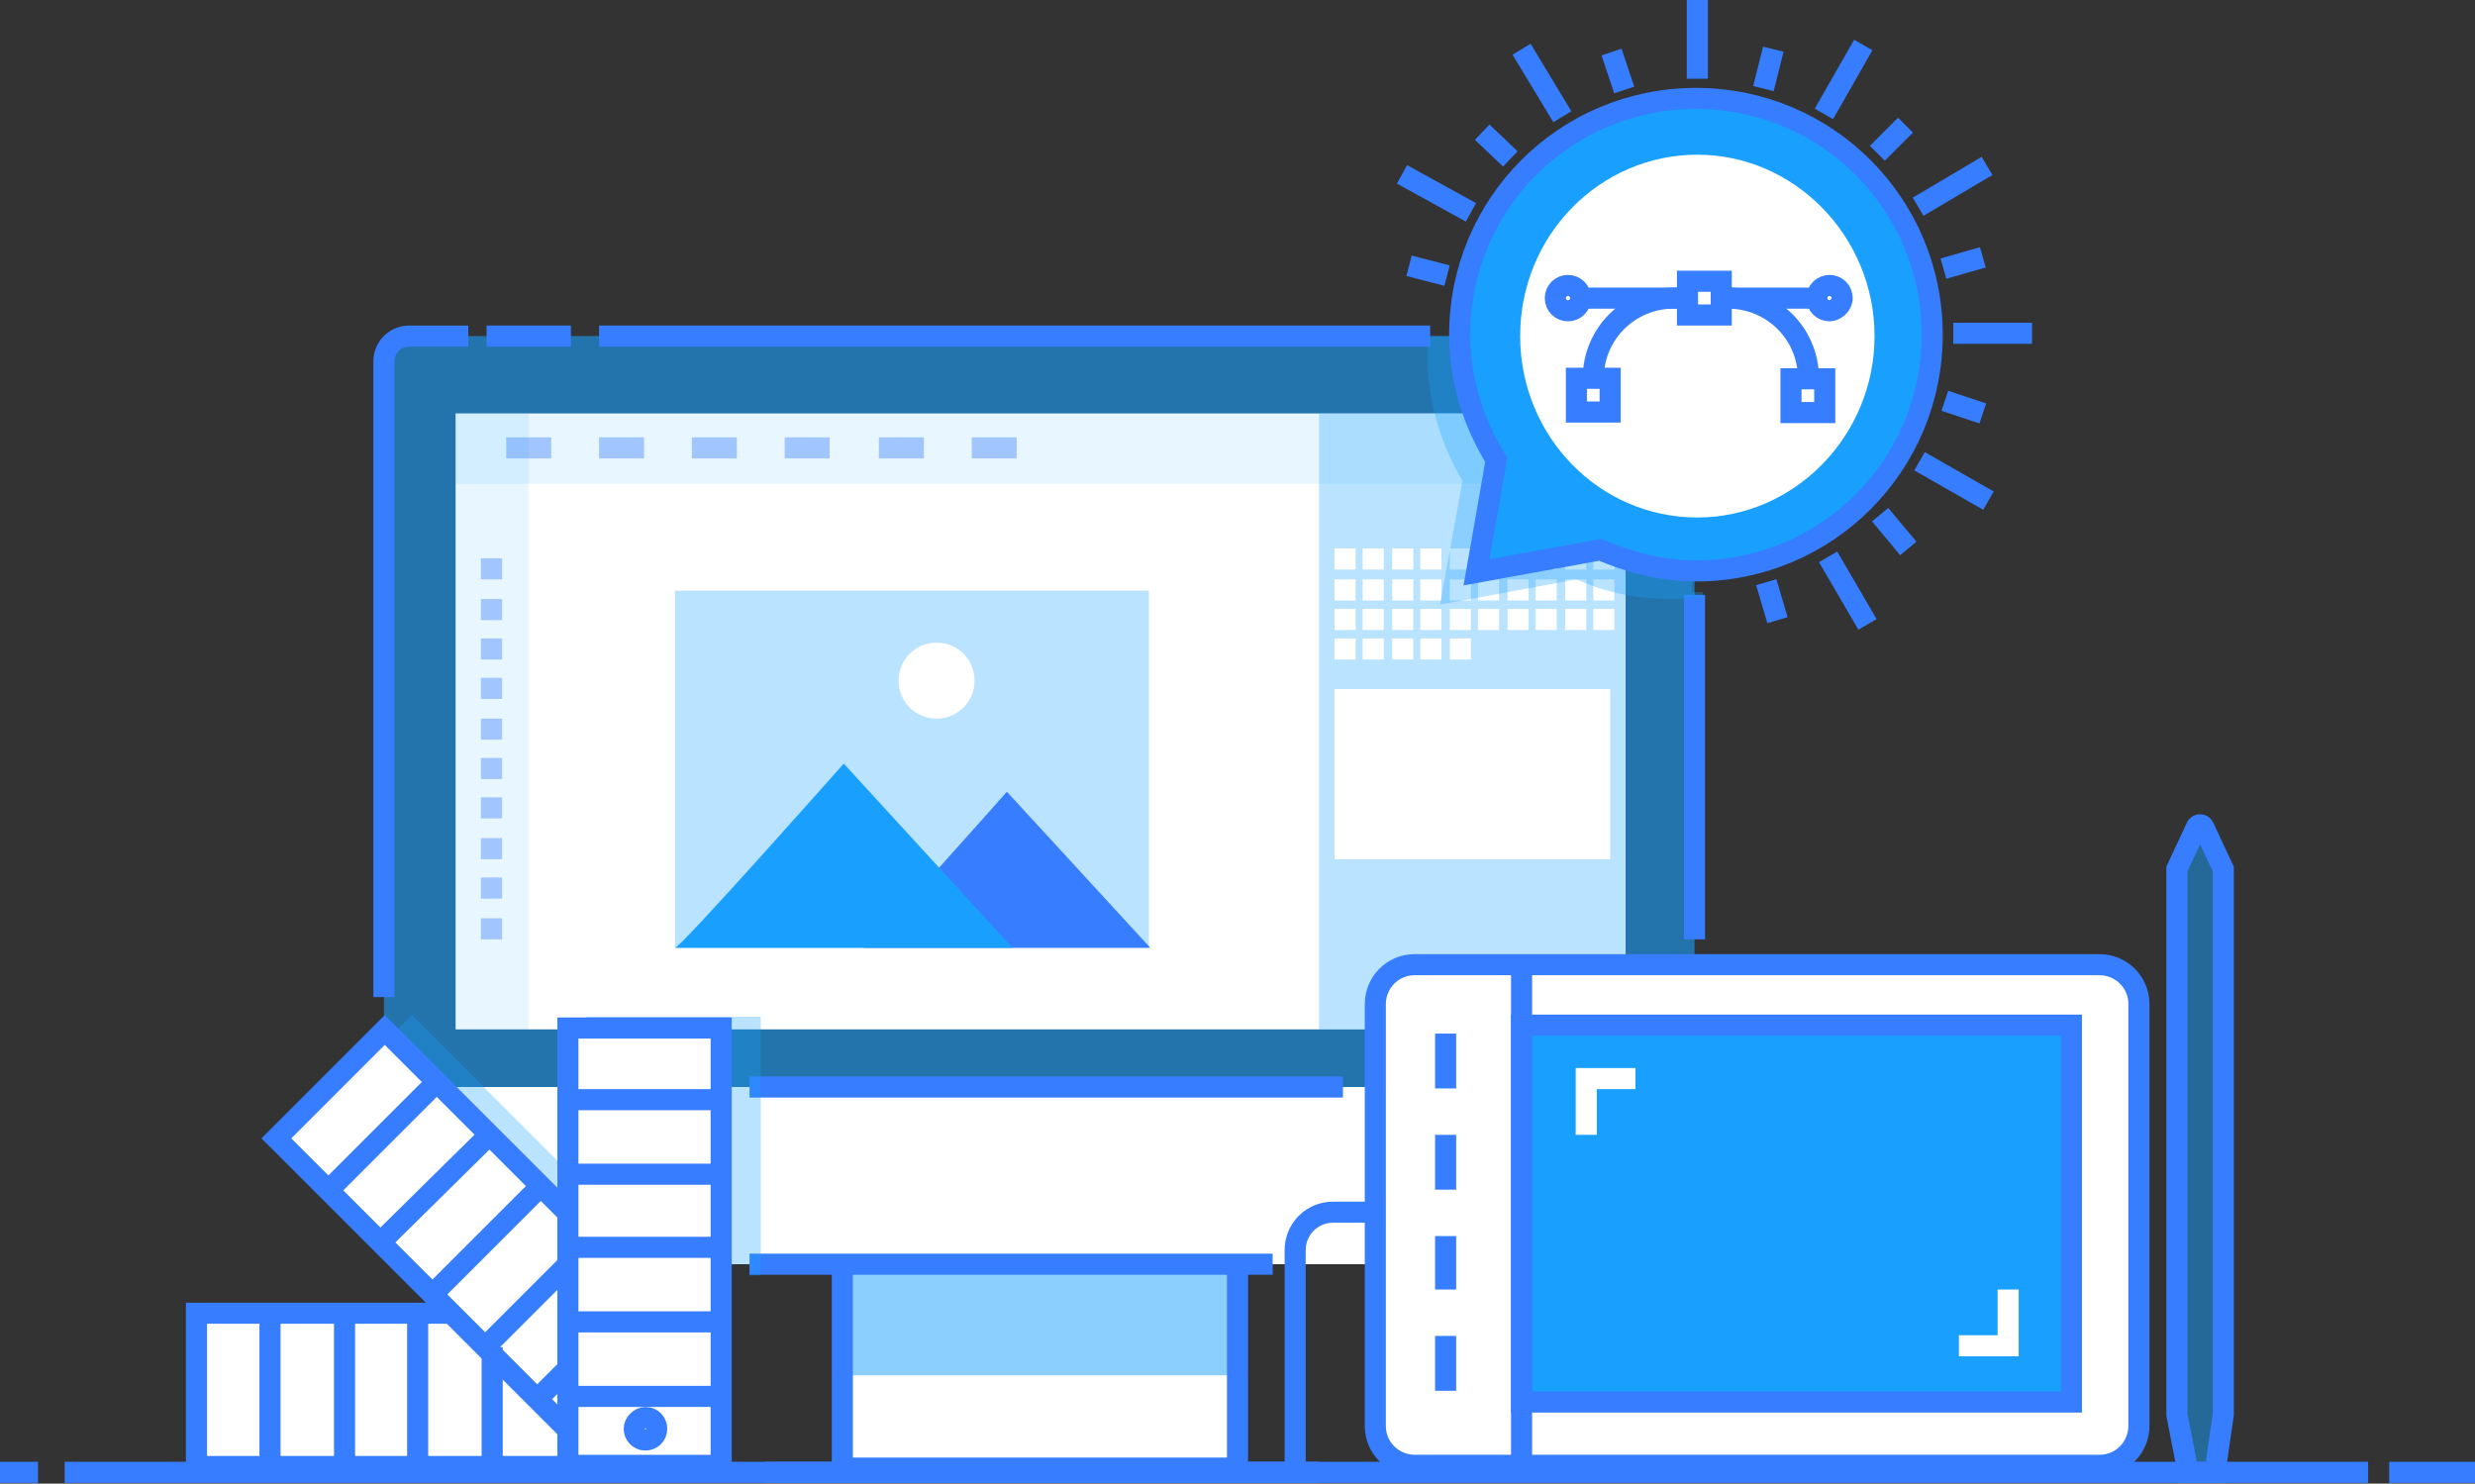 <?xml version="1.0" encoding="utf-8"?>
<!-- Generator: Adobe Illustrator 22.1.0, SVG Export Plug-In . SVG Version: 6.00 Build 0)  -->
<svg xmlns="http://www.w3.org/2000/svg" xmlns:xlink="http://www.w3.org/1999/xlink" x="0px" y="0px"
	 viewBox="0 0 176 105.5" style="enable-background:new 0 0 176 105.5;" xml:space="preserve">
<rect x="0" y="0" width="176" height="105.5" fill="#333333" stroke="none"/>
<style type="text/css">
	.graphic-design-0{fill:#19A0FF;}
	.graphic-design-1{fill:none;stroke:#377DFF;}
	.graphic-design-2{fill:#FFFFFF;}
	.graphic-design-7{fill:#377DFF;}
	.graphic-design-10{fill:none;stroke:#FFFFFF;}
</style>
<path id="graphicDesign_558_" class="graphic-design-0 fill-primary-lighter" opacity=".6" d="M120.5,79.4H27.3V25.9c0-1.1,0.9-2,2-2h89.2c1.1,0,2,0.9,2,2V79.4z"/>
<line id="graphicDesign_556_" class="graphic-design-1 fill-none stroke-primary" stroke-width="1.5" stroke-miterlimit="10" x1="34.6" y1="23.9" x2="40.6" y2="23.9"/>
<path id="graphicDesign_68_" class="graphic-design-1 fill-none stroke-primary" stroke-width="1.5" stroke-miterlimit="10" d="M27.3,70.9V25.7c0-1,0.8-1.8,1.8-1.8h4.2"/>
<line id="graphicDesign_66_" class="graphic-design-1 fill-none stroke-primary" stroke-width="1.5" stroke-miterlimit="10" x1="120.5" y1="42.3" x2="120.5" y2="66.8"/>
<line id="graphicDesign_63_" class="graphic-design-1 fill-none stroke-primary" stroke-width="1.5" stroke-miterlimit="10" x1="42.6" y1="23.9" x2="101.7" y2="23.9"/>
<rect id="graphicDesign_554_" x="32.4" y="29.4" class="graphic-design-2 fill-white" width="83.2" height="43.8"/>
<rect id="graphicDesign_553_" x="93.8" y="29.4" class="graphic-design-0 fill-primary-lighter" opacity=".3" width="21.8" height="43.8"/>
<rect id="graphicDesign_552_" x="94.9" y="49" class="graphic-design-2 fill-white" width="19.6" height="12.1"/>
<rect id="graphicDesign_551_" x="32.4" y="29.4" class="graphic-design-0 fill-primary-lighter" opacity=".1" width="5.2" height="43.8"/>
<rect id="graphicDesign_547_" x="32.4" y="29.4" class="graphic-design-0 fill-primary-lighter" opacity=".1" width="83.2" height="5"/>
<rect id="graphicDesign_546_" x="59.9" y="87.8" class="graphic-design-2 fill-white" width="28.1" height="16.6"/>
<rect id="graphicDesign_545_" x="59.9" y="89.5" class="graphic-design-0 fill-primary-lighter" opacity=".5" width="28.1" height="8.3"/>
<rect id="graphicDesign_544_" x="59.9" y="87.8" class="graphic-design-1 fill-none stroke-primary" stroke-width="1.5" stroke-miterlimit="10" width="28.1" height="16.6"/>
<path id="graphicDesign_543_" class="graphic-design-2 fill-white" d="M120.5,77.3H27.3v10.6c0,1.1,0.9,2,2,2h89.2c1.1,0,2-0.9,2-2V77.3z"/>
<line id="graphicDesign_70_" class="graphic-design-1 fill-none stroke-primary" stroke-width="1.5" stroke-miterlimit="10" x1="95.5" y1="77.3" x2="53.3" y2="77.3"/>
<line id="graphicDesign_69_" class="graphic-design-1 fill-none stroke-primary" stroke-width="1.5" stroke-miterlimit="10" x1="53.3" y1="89.9" x2="90.5" y2="89.9"/>
<line id="graphicDesign_541_" class="graphic-design-1 fill-none stroke-primary" stroke-width="1.5" stroke-miterlimit="10" x1="54.4" y1="104.7" x2="93.8" y2="104.7"/>
<rect id="graphicDesign_540_" x="34.2" y="39.7" class="graphic-design-7 fill-primary" opacity=".4" width="1.5" height="1.5"/>
<rect id="graphicDesign_539_" x="94.9" y="39" class="graphic-design-2 fill-white" width="1.5" height="1.5"/>
<rect id="graphicDesign_538_" x="96.9" y="39" class="graphic-design-2 fill-white" width="1.5" height="1.5"/>
<rect id="graphicDesign_537_" x="99" y="39" class="graphic-design-2 fill-white" width="1.5" height="1.5"/>
<rect id="graphicDesign_536_" x="101" y="39" class="graphic-design-2 fill-white" width="1.5" height="1.5"/>
<rect id="graphicDesign_535_" x="103.1" y="39" class="graphic-design-2 fill-white" width="1.5" height="1.5"/>
<rect id="graphicDesign_534_" x="105.1" y="39" class="graphic-design-2 fill-white" width="1.5" height="1.5"/>
<rect id="graphicDesign_533_" x="107.2" y="39" class="graphic-design-2 fill-white" width="1.5" height="1.5"/>
<rect id="graphicDesign_532_" x="109.2" y="39" class="graphic-design-2 fill-white" width="1.5" height="1.5"/>
<rect id="graphicDesign_531_" x="111.3" y="39" class="graphic-design-2 fill-white" width="1.5" height="1.5"/>
<rect id="graphicDesign_530_" x="113.3" y="39" class="graphic-design-2 fill-white" width="1.5" height="1.5"/>
<g id="graphicDesign_519_">
	<rect id="graphicDesign_529_" x="94.9" y="41.2" class="graphic-design-2 fill-white" width="1.5" height="1.5"/>
	<rect id="graphicDesign_528_" x="96.9" y="41.2" class="graphic-design-2 fill-white" width="1.5" height="1.5"/>
	<rect id="graphicDesign_527_" x="99" y="41.2" class="graphic-design-2 fill-white" width="1.5" height="1.5"/>
	<rect id="graphicDesign_526_" x="101" y="41.2" class="graphic-design-2 fill-white" width="1.5" height="1.5"/>
	<rect id="graphicDesign_525_" x="103.1" y="41.2" class="graphic-design-2 fill-white" width="1.5" height="1.5"/>
	<rect id="graphicDesign_524_" x="105.1" y="41.2" class="graphic-design-2 fill-white" width="1.5" height="1.5"/>
	<rect id="graphicDesign_523_" x="107.2" y="41.2" class="graphic-design-2 fill-white" width="1.5" height="1.5"/>
	<rect id="graphicDesign_522_" x="109.2" y="41.2" class="graphic-design-2 fill-white" width="1.5" height="1.5"/>
	<rect id="graphicDesign_521_" x="111.3" y="41.2" class="graphic-design-2 fill-white" width="1.5" height="1.5"/>
	<rect id="graphicDesign_520_" x="113.3" y="41.2" class="graphic-design-2 fill-white" width="1.5" height="1.5"/>
</g>
<g id="graphicDesign_501_">
	<rect id="graphicDesign_518_" x="94.9" y="43.3" class="graphic-design-2 fill-white" width="1.5" height="1.5"/>
	<rect id="graphicDesign_515_" x="96.9" y="43.3" class="graphic-design-2 fill-white" width="1.5" height="1.5"/>
	<rect id="graphicDesign_510_" x="99" y="43.3" class="graphic-design-2 fill-white" width="1.5" height="1.5"/>
	<rect id="graphicDesign_508_" x="101" y="43.3" class="graphic-design-2 fill-white" width="1.5" height="1.5"/>
	<rect id="graphicDesign_507_" x="103.1" y="43.3" class="graphic-design-2 fill-white" width="1.5" height="1.5"/>
	<rect id="graphicDesign_506_" x="105.1" y="43.3" class="graphic-design-2 fill-white" width="1.5" height="1.5"/>
	<rect id="graphicDesign_505_" x="107.2" y="43.3" class="graphic-design-2 fill-white" width="1.5" height="1.5"/>
	<rect id="graphicDesign_504_" x="109.2" y="43.3" class="graphic-design-2 fill-white" width="1.5" height="1.5"/>
	<rect id="graphicDesign_503_" x="111.3" y="43.3" class="graphic-design-2 fill-white" width="1.5" height="1.5"/>
	<rect id="graphicDesign_502_" x="113.3" y="43.3" class="graphic-design-2 fill-white" width="1.5" height="1.5"/>
</g>
<rect id="graphicDesign_500_" x="94.9" y="45.4" class="graphic-design-2 fill-white" width="1.5" height="1.5"/>
<rect id="graphicDesign_499_" x="96.9" y="45.4" class="graphic-design-2 fill-white" width="1.5" height="1.5"/>
<rect id="graphicDesign_498_" x="99" y="45.4" class="graphic-design-2 fill-white" width="1.5" height="1.5"/>
<rect id="graphicDesign_497_" x="101" y="45.4" class="graphic-design-2 fill-white" width="1.5" height="1.5"/>
<rect id="graphicDesign_496_" x="103.1" y="45.4" class="graphic-design-2 fill-white" width="1.5" height="1.5"/>
<rect id="graphicDesign_495_" x="36" y="31.1" class="graphic-design-7 fill-primary" opacity=".4" width="3.2" height="1.5"/>
<rect id="graphicDesign_494_" x="42.6" y="31.1" class="graphic-design-7 fill-primary" opacity=".4" width="3.2" height="1.5"/>
<rect id="graphicDesign_493_" x="49.2" y="31.1" class="graphic-design-7 fill-primary" opacity=".4" width="3.2" height="1.5"/>
<rect id="graphicDesign_492_" x="55.8" y="31.1" class="graphic-design-7 fill-primary" opacity=".4" width="3.2" height="1.5"/>
<rect id="graphicDesign_491_" x="62.5" y="31.1" class="graphic-design-7 fill-primary" opacity=".4" width="3.2" height="1.5"/>
<rect id="graphicDesign_490_" x="69.1" y="31.1" class="graphic-design-7 fill-primary" opacity=".4" width="3.2" height="1.5"/>
<rect id="graphicDesign_489_" x="34.2" y="42.6" class="graphic-design-7 fill-primary" opacity=".4" width="1.5" height="1.5"/>
<rect id="graphicDesign_488_" x="34.2" y="45.4" class="graphic-design-7 fill-primary" opacity=".4" width="1.5" height="1.5"/>
<rect id="graphicDesign_487_" x="34.2" y="48.2" class="graphic-design-7 fill-primary" opacity=".4" width="1.5" height="1.5"/>
<rect id="graphicDesign_486_" x="34.2" y="51.1" class="graphic-design-7 fill-primary" opacity=".4" width="1.5" height="1.5"/>
<rect id="graphicDesign_406_" x="34.2" y="53.9" class="graphic-design-7 fill-primary" opacity=".4" width="1.5" height="1.5"/>
<rect id="graphicDesign_331_" x="34.2" y="56.7" class="graphic-design-7 fill-primary" opacity=".4" width="1.5" height="1.5"/>
<rect id="graphicDesign_330_" x="34.2" y="59.6" class="graphic-design-7 fill-primary" opacity=".4" width="1.5" height="1.5"/>
<rect id="graphicDesign_328_" x="34.2" y="62.4" class="graphic-design-7 fill-primary" opacity=".4" width="1.5" height="1.5"/>
<rect id="graphicDesign_326_" x="34.2" y="65.3" class="graphic-design-7 fill-primary" opacity=".4" width="1.5" height="1.5"/>
<rect id="graphicDesign_294_" x="48" y="42" class="graphic-design-0 fill-primary-lighter" opacity=".3" width="33.7" height="25.4"/>
<path id="graphicDesign_662_" class="graphic-design-7 fill-primary" d="M61.4,67.4c0.4,0,10.2-11.1,10.2-11.1l10.2,11.1H61.4z"/>
<path id="graphicDesign_656_" class="graphic-design-0 fill-primary-lighter" d="M48,67.4c0.4,0,12-13.1,12-13.1l12,13.1H48z"/>
<path id="graphicDesign_655_" class="graphic-design-2 fill-white" d="M69.3,48.4c0,1.5-1.2,2.7-2.7,2.7c-1.5,0-2.7-1.2-2.7-2.7c0-1.5,1.2-2.7,2.7-2.7
	C68.1,45.7,69.3,46.9,69.3,48.4z"/>
<path id="graphicDesign_604_" class="graphic-design-2 fill-white" d="M150.1,104.1H99.8c-1.1,0-2-0.9-2-2V70.6c0-1.1,0.9-2,2-2h50.3c1.1,0,2,0.9,2,2v31.6
	C152.1,103.2,151.2,104.1,150.1,104.1z"/>
<path id="graphicDesign_555_" class="graphic-design-1 fill-none stroke-primary" stroke-width="1.5" stroke-miterlimit="10" d="M145.8,68.6h3.5c1.5,0,2.8,1.2,2.8,2.8v30c0,1.5-1.2,2.8-2.8,2.8h-48.7c-1.5,0-2.8-1.2-2.8-2.8
	v-30c0-1.5,1.2-2.8,2.8-2.8H145.8z"/>
<rect id="graphicDesign_601_" x="108.2" y="72.9" class="graphic-design-0 fill-primary-lighter" width="39.1" height="26.8"/>
<rect id="graphicDesign_600_" x="108.2" y="72.9" class="graphic-design-1 fill-none stroke-primary" stroke-width="1.5" stroke-miterlimit="10" width="39.1" height="26.8"/>
<line id="graphicDesign_599_" class="graphic-design-1 fill-none stroke-primary" stroke-width="1.5" stroke-miterlimit="10" x1="108.2" y1="68.3" x2="108.2" y2="104.1"/>
<line id="graphicDesign_598_" class="graphic-design-1 fill-none stroke-primary" stroke-width="1.5" stroke-miterlimit="10" x1="102.8" y1="73.5" x2="102.8" y2="77.4"/>
<line id="graphicDesign_597_" class="graphic-design-1 fill-none stroke-primary" stroke-width="1.5" stroke-miterlimit="10" x1="102.8" y1="80.7" x2="102.8" y2="84.6"/>
<line id="graphicDesign_596_" class="graphic-design-1 fill-none stroke-primary" stroke-width="1.5" stroke-miterlimit="10" x1="102.8" y1="87.9" x2="102.8" y2="91.7"/>
<line id="graphicDesign_594_" class="graphic-design-1 fill-none stroke-primary" stroke-width="1.5" stroke-miterlimit="10" x1="102.8" y1="95" x2="102.8" y2="98.9"/>
<polyline id="graphicDesign_593_" class="graphic-design-10 fill-none stroke-white" stroke-width="1.5" stroke-miterlimit="10" points="112.8,80.7 112.8,76.7 116.3,76.7 "/>
<polyline id="graphicDesign_591_" class="graphic-design-10 fill-none stroke-white" stroke-width="1.5" stroke-miterlimit="10" points="142.8,91.7 142.8,95.7 139.3,95.7 "/>
<path id="graphicDesign_590_" class="graphic-design-1 fill-none stroke-primary" stroke-width="1.5" stroke-miterlimit="10" d="M97.8,86.2h-3c-1.5,0-2.7,1.2-2.7,2.7v15.8"/>
<g id="graphicDesign_587_">
	<path id="graphicDesign_589_" class="graphic-design-0 fill-primary-lighter" opacity=".5" d="M157.5,104.7h-1.9l-0.8-4.1c0-0.1,0-0.2,0-0.3V61.8l1.7-3.5l1.7,3.5v38.5c0,0.1,0,0.2,0,0.3
		L157.5,104.7z"/>
	<path id="graphicDesign_588_" class="graphic-design-1 fill-none stroke-primary" stroke-width="1.5" stroke-miterlimit="10" d="M157.5,104.7h-1.9l-0.8-4.1c0-0.1,0-0.2,0-0.3V61.8l1.4-3c0.1-0.2,0.4-0.2,0.5,0l1.4,3v38.5
		c0,0.1,0,0.2,0,0.3L157.5,104.7z"/>
</g>
<polygon id="graphicDesign_76_" class="graphic-design-0 fill-primary-lighter" opacity=".3" points="54.1,90.7 54.1,72.3 41.7,72.3 41.7,84.6 29.3,72.2 27.3,74.1 27.3,77.3 27.3,79.4
	27.3,87.7 29.6,89.9 53.3,89.9 53.3,90.7 "/>
<rect id="graphicDesign_693_" x="24.1" y="83.2" transform="matrix(-1.836970e-16 1 -1 -1.836970e-16 128.27 69.285)" class="graphic-design-2 fill-white" width="10.9" height="31.1"/>
<rect id="graphicDesign_692_" x="11.1" y="96.1" transform="matrix(-1.836970e-16 1 -1 -1.836970e-16 115.34 82.215)" class="graphic-design-2 fill-white" opacity=".6" width="10.9" height="5.3"/>
<rect id="graphicDesign_691_" x="16.4" y="96.1" transform="matrix(-1.836970e-16 1 -1 -1.836970e-16 120.6 76.955)" class="graphic-design-2 fill-white" opacity=".4" width="10.9" height="5.3"/>
<rect id="graphicDesign_690_" x="21.6" y="96.1" transform="matrix(-1.836970e-16 1 -1 -1.836970e-16 125.861 71.694)" class="graphic-design-2 fill-white" opacity=".3" width="10.9" height="5.3"/>
<rect id="graphicDesign_689_" x="26.9" y="96.1" transform="matrix(-1.836970e-16 1 -1 -1.836970e-16 131.121 66.434)" class="graphic-design-2 fill-white" opacity=".2" width="10.9" height="5.3"/>
<rect id="graphicDesign_606_" x="32.2" y="96.1" transform="matrix(-1.836970e-16 1 -1 -1.836970e-16 136.382 61.173)" class="graphic-design-2 fill-white" opacity=".2" width="10.9" height="5.3"/>
<rect id="graphicDesign_605_" x="24.1" y="83.2" transform="matrix(-1.836970e-16 1 -1 -1.836970e-16 128.27 69.285)" class="graphic-design-1 fill-none stroke-primary" stroke-width="1.5" stroke-miterlimit="10" width="10.9" height="31.1"/>
<rect id="graphicDesign_678_" x="29" y="72.5" transform="matrix(-0.707 0.707 -0.707 -0.707 121.109 125.987)" class="graphic-design-2 fill-white" width="10.9" height="31.1"/>
<rect id="graphicDesign_677_" x="19.9" y="76.3" transform="matrix(-0.707 0.707 -0.707 -0.707 99.036 116.843)" class="graphic-design-2 fill-white" opacity=".6" width="10.9" height="5.3"/>
<rect id="graphicDesign_676_" x="23.6" y="80" transform="matrix(-0.707 0.707 -0.707 -0.707 108.016 120.563)" class="graphic-design-2 fill-white" opacity=".4" width="10.9" height="5.3"/>
<rect id="graphicDesign_675_" x="27.3" y="83.7" transform="matrix(-0.707 0.707 -0.707 -0.707 116.997 124.283)" class="graphic-design-2 fill-white" opacity=".3" width="10.9" height="5.3"/>
<rect id="graphicDesign_674_" x="31" y="87.5" transform="matrix(-0.707 0.707 -0.707 -0.707 125.977 128.003)" class="graphic-design-2 fill-white" opacity=".2" width="10.9" height="5.3"/>
<rect id="graphicDesign_673_" x="34.8" y="91.2" transform="matrix(-0.707 0.707 -0.707 -0.707 134.958 131.723)" class="graphic-design-2 fill-white" opacity=".1" width="10.9" height="5.3"/>
<rect id="graphicDesign_603_" x="29" y="72.5" transform="matrix(-0.707 0.707 -0.707 -0.707 121.109 125.987)" class="graphic-design-1 fill-none stroke-primary" stroke-width="1.5" stroke-miterlimit="10" width="10.9" height="31.1"/>
<rect id="graphicDesign_671_" x="40.5" y="73" transform="matrix(-1 -1.224647e-16 1.224647e-16 -1 91.784 177.164)" class="graphic-design-2 fill-white" width="10.9" height="31.1"/>
<rect id="graphicDesign_670_" x="40.5" y="73" transform="matrix(-1 -1.224647e-16 1.224647e-16 -1 91.784 151.304)" class="graphic-design-2 fill-white" opacity=".6" width="10.9" height="5.3"/>
<rect id="graphicDesign_669_" x="40.5" y="78.3" transform="matrix(-1 -1.224647e-16 1.224647e-16 -1 91.784 161.825)" class="graphic-design-2 fill-white" opacity=".4" width="10.9" height="5.3"/>
<rect id="graphicDesign_668_" x="40.5" y="83.5" transform="matrix(-1 -1.224647e-16 1.224647e-16 -1 91.784 172.346)" class="graphic-design-2 fill-white" opacity=".3" width="10.9" height="5.3"/>
<rect id="graphicDesign_667_" x="40.5" y="88.8" transform="matrix(-0.997 -7.873475e-02 7.873475e-02 -0.997 84.442 186.196)" class="graphic-design-2 fill-white" opacity=".2" width="10.9" height="5.3"/>
<rect id="graphicDesign_666_" x="40.5" y="94.1" transform="matrix(-1 -1.224647e-16 1.224647e-16 -1 91.784 193.388)" class="graphic-design-2 fill-white" opacity=".1" width="10.9" height="5.3"/>
<path id="graphicDesign_665_" class="graphic-design-1 fill-none stroke-primary" stroke-width="1.5" stroke-miterlimit="10" d="M45.1,101.6c0,0.4,0.3,0.8,0.8,0.8c0.4,0,0.8-0.3,0.8-0.8c0-0.4-0.3-0.8-0.8-0.8
	C45.5,100.8,45.1,101.2,45.1,101.6z"/>
<rect id="graphicDesign_649_" x="40.5" y="73.1" transform="matrix(-1 -1.224647e-16 1.224647e-16 -1 91.784 177.304)" class="graphic-design-1 fill-none stroke-primary" stroke-width="1.5" stroke-miterlimit="10" width="10.9" height="31.1"/>
<line id="graphicDesign_660_" class="graphic-design-1 fill-none stroke-primary" stroke-width="1.5" stroke-miterlimit="10" x1="51" y1="78.2" x2="40.5" y2="78.2"/>
<line id="graphicDesign_602_" class="graphic-design-1 fill-none stroke-primary" stroke-width="1.5" stroke-miterlimit="10" x1="51" y1="83.5" x2="40.5" y2="83.5"/>
<line id="graphicDesign_661_" class="graphic-design-1 fill-none stroke-primary" stroke-width="1.5" stroke-miterlimit="10" x1="51" y1="88.7" x2="40.5" y2="88.7"/>
<line id="graphicDesign_664_" class="graphic-design-1 fill-none stroke-primary" stroke-width="1.5" stroke-miterlimit="10" x1="51" y1="94" x2="40.5" y2="94"/>
<line id="graphicDesign_694_" class="graphic-design-1 fill-none stroke-primary" stroke-width="1.5" stroke-miterlimit="10" x1="30.8" y1="77.2" x2="23.4" y2="84.6"/>
<line id="graphicDesign_586_" class="graphic-design-1 fill-none stroke-primary" stroke-width="1.5" stroke-miterlimit="10" x1="34.8" y1="80.7" x2="27.3" y2="88.1"/>
<line id="graphicDesign_695_" class="graphic-design-1 fill-none stroke-primary" stroke-width="1.5" stroke-miterlimit="10" x1="38.7" y1="84.1" x2="31.2" y2="91.6"/>
<line id="graphicDesign_696_" class="graphic-design-1 fill-none stroke-primary" stroke-width="1.5" stroke-miterlimit="10" x1="40.3" y1="90" x2="34.5" y2="95.8"/>
<line id="graphicDesign_699_" class="graphic-design-1 fill-none stroke-primary" stroke-width="1.5" stroke-miterlimit="10" x1="35" y1="95.8" x2="35" y2="104.2"/>
<line id="graphicDesign_585_" class="graphic-design-1 fill-none stroke-primary" stroke-width="1.5" stroke-miterlimit="10" x1="29.7" y1="93.3" x2="29.7" y2="104.2"/>
<line id="graphicDesign_700_" class="graphic-design-1 fill-none stroke-primary" stroke-width="1.5" stroke-miterlimit="10" x1="24.5" y1="93.3" x2="24.5" y2="104.2"/>
<line id="graphicDesign_557_" class="graphic-design-1 fill-none stroke-primary" stroke-width="1.5" stroke-miterlimit="10" x1="19.2" y1="93.3" x2="19.2" y2="104.2"/>
<line id="graphicDesign_451_" class="graphic-design-1 fill-none stroke-primary" stroke-width="1.5" stroke-miterlimit="10" x1="40.5" y1="97.2" x2="38.2" y2="99.5"/>
<line id="graphicDesign_672_" class="graphic-design-1 fill-none stroke-primary" stroke-width="1.5" stroke-miterlimit="10" x1="51" y1="99.3" x2="40.5" y2="99.3"/>
<path id="graphicDesign_73_" class="graphic-design-0 fill-primary-lighter" opacity=".3" d="M120.5,25.9c0-1.1-0.9-2-2-2h-16.9c0,0.4-0.1,0.9-0.1,1.3c0,3.2,0.9,6.3,2.5,9l-1.6,8.8l9.7-1.8
	c2.2,1,4.5,1.4,6.9,1.4c0.7,0,1.4-0.1,2.1-0.1v-0.4h-0.8V25.9z"/>
<path id="graphicDesign_650_" class="graphic-design-0 fill-primary-lighter" d="M105,40.7l8.8-1.6c2.1,0.9,4.4,1.5,6.8,1.5c9.3,0,16.8-7.5,16.8-16.8c0-9.3-7.5-16.8-16.8-16.8
	c-9.3,0-16.8,7.5-16.8,16.8c0,3.3,1,6.3,2.6,8.9L105,40.7z"/>
<path id="graphicDesign_648_" class="graphic-design-1 fill-none stroke-primary" stroke-width="1.5" stroke-miterlimit="10" d="M105,40.7l8.8-1.6c2.1,0.9,4.4,1.5,6.8,1.5c9.3,0,16.8-7.5,16.8-16.8c0-9.3-7.5-16.8-16.8-16.8
	c-9.3,0-16.8,7.5-16.8,16.8c0,3.3,1,6.3,2.6,8.9L105,40.7z"/>
<path id="graphicDesign_646_" class="graphic-design-2 fill-white" d="M120.7,36.8c-7,0-12.6-5.8-12.6-12.9c0-7.2,5.7-12.9,12.6-12.9s12.6,5.8,12.6,12.9
	C133.3,31,127.6,36.8,120.7,36.8z"/>
<rect id="graphicDesign_635_" x="120" y="20" class="graphic-design-1 fill-none stroke-primary" stroke-width="1.5" stroke-miterlimit="10" width="2.4" height="2.4"/>
<rect id="graphicDesign_632_" x="112.1" y="26.9" class="graphic-design-1 fill-none stroke-primary" stroke-width="1.5" stroke-miterlimit="10" width="2.4" height="2.4"/>
<path id="graphicDesign_627_" class="graphic-design-1 fill-none stroke-primary" stroke-width="1.5" stroke-miterlimit="10" d="M113.3,26.9L113.3,26.9c0-3.2,2.6-5.7,5.7-5.7h0.9"/>
<rect id="graphicDesign_637_" x="127.4" y="26.9" transform="matrix(-1 -1.224647e-16 1.224647e-16 -1 257.16 56.238)" class="graphic-design-1 fill-none stroke-primary" stroke-width="1.5" stroke-miterlimit="10" width="2.4" height="2.4"/>
<path id="graphicDesign_636_" class="graphic-design-1 fill-none stroke-primary" stroke-width="1.5" stroke-miterlimit="10" d="M128.6,26.9L128.6,26.9c0-3.2-2.6-5.7-5.7-5.7h-0.9"/>
<line id="graphicDesign_616_" class="graphic-design-1 fill-none stroke-primary" stroke-width="1.5" stroke-miterlimit="10" x1="122" y1="21.2" x2="129.5" y2="21.2"/>
<line id="graphicDesign_615_" class="graphic-design-1 fill-none stroke-primary" stroke-width="1.5" stroke-miterlimit="10" x1="112.1" y1="21.2" x2="119.8" y2="21.2"/>
<path id="graphicDesign_614_" class="graphic-design-1 fill-none stroke-primary" stroke-width="1.5" stroke-miterlimit="10" d="M131,21.2c0-0.5-0.4-0.9-0.9-0.9c-0.5,0-0.9,0.4-0.9,0.9c0,0.5,0.4,0.9,0.9,0.9
	C130.5,22.1,131,21.7,131,21.2z"/>
<path id="graphicDesign_613_" class="graphic-design-1 fill-none stroke-primary" stroke-width="1.5" stroke-miterlimit="10" d="M112.4,21.2c0-0.5-0.4-0.9-0.9-0.9c-0.5,0-0.9,0.4-0.9,0.9c0,0.5,0.4,0.9,0.9,0.9
	C112,22.1,112.4,21.7,112.4,21.2z"/>
<line id="graphicDesign_639_" class="graphic-design-1 fill-none stroke-primary" stroke-width="1.5" stroke-miterlimit="10" x1="120.7" y1="0" x2="120.7" y2="5.6"/>
<line id="graphicDesign_638_" class="graphic-design-1 fill-none stroke-primary" stroke-width="1.5" stroke-miterlimit="10" x1="126.1" y1="3.5" x2="125.4" y2="6.3"/>
<line id="graphicDesign_640_" class="graphic-design-1 fill-none stroke-primary" stroke-width="1.5" stroke-miterlimit="10" x1="132.5" y1="3.2" x2="129.7" y2="8.1"/>
<line id="graphicDesign_641_" class="graphic-design-1 fill-none stroke-primary" stroke-width="1.5" stroke-miterlimit="10" x1="135.5" y1="8.9" x2="133.5" y2="10.9"/>
<line id="graphicDesign_642_" class="graphic-design-1 fill-none stroke-primary" stroke-width="1.5" stroke-miterlimit="10" x1="141.3" y1="11.8" x2="136.4" y2="14.7"/>
<line id="graphicDesign_643_" class="graphic-design-1 fill-none stroke-primary" stroke-width="1.5" stroke-miterlimit="10" x1="141" y1="18.3" x2="138.2" y2="19.1"/>
<line id="graphicDesign_645_" class="graphic-design-1 fill-none stroke-primary" stroke-width="1.5" stroke-miterlimit="10" x1="144.5" y1="23.7" x2="138.9" y2="23.7"/>
<line id="graphicDesign_651_" class="graphic-design-1 fill-none stroke-primary" stroke-width="1.5" stroke-miterlimit="10" x1="141" y1="29.4" x2="138.3" y2="28.5"/>
<line id="graphicDesign_652_" class="graphic-design-1 fill-none stroke-primary" stroke-width="1.5" stroke-miterlimit="10" x1="141.4" y1="35.6" x2="136.5" y2="32.8"/>
<line id="graphicDesign_653_" class="graphic-design-1 fill-none stroke-primary" stroke-width="1.5" stroke-miterlimit="10" x1="135.7" y1="39" x2="133.7" y2="36.6"/>
<line id="graphicDesign_654_" class="graphic-design-1 fill-none stroke-primary" stroke-width="1.5" stroke-miterlimit="10" x1="132.8" y1="44.4" x2="130" y2="39.6"/>
<line id="graphicDesign_663_" class="graphic-design-1 fill-none stroke-primary" stroke-width="1.5" stroke-miterlimit="10" x1="126.4" y1="44.1" x2="125.6" y2="41.4"/>
<line id="graphicDesign_709_" class="graphic-design-1 fill-none stroke-primary" stroke-width="1.5" stroke-miterlimit="10" x1="100.2" y1="18.9" x2="102.9" y2="19.6"/>
<line id="graphicDesign_711_" class="graphic-design-1 fill-none stroke-primary" stroke-width="1.5" stroke-miterlimit="10" x1="99.7" y1="12.4" x2="104.6" y2="15.1"/>
<line id="graphicDesign_713_" class="graphic-design-1 fill-none stroke-primary" stroke-width="1.5" stroke-miterlimit="10" x1="105.4" y1="9.4" x2="107.4" y2="11.3"/>
<line id="graphicDesign_716_" class="graphic-design-1 fill-none stroke-primary" stroke-width="1.5" stroke-miterlimit="10" x1="108.2" y1="3.5" x2="111.1" y2="8.3"/>
<line id="graphicDesign_717_" class="graphic-design-1 fill-none stroke-primary" stroke-width="1.5" stroke-miterlimit="10" x1="114.6" y1="3.7" x2="115.5" y2="6.4"/>
<g id="graphicDesign_43_">
	<line id="graphicDesign_75_" class="graphic-design-1 fill-none stroke-primary" stroke-width="1.5" stroke-miterlimit="10" x1="0" y1="104.7" x2="2.7" y2="104.7"/>
	<line id="graphicDesign_90_" class="graphic-design-1 fill-none stroke-primary" stroke-width="1.5" stroke-miterlimit="10" x1="169.9" y1="104.7" x2="176" y2="104.7"/>
	<line id="graphicDesign_293_" class="graphic-design-1 fill-none stroke-primary" stroke-width="1.5" stroke-miterlimit="10" x1="4.6" y1="104.7" x2="168.4" y2="104.7"/>
</g>
<g>
</g>
<g>
</g>
<g>
</g>
<g>
</g>
<g>
</g>
</svg>
